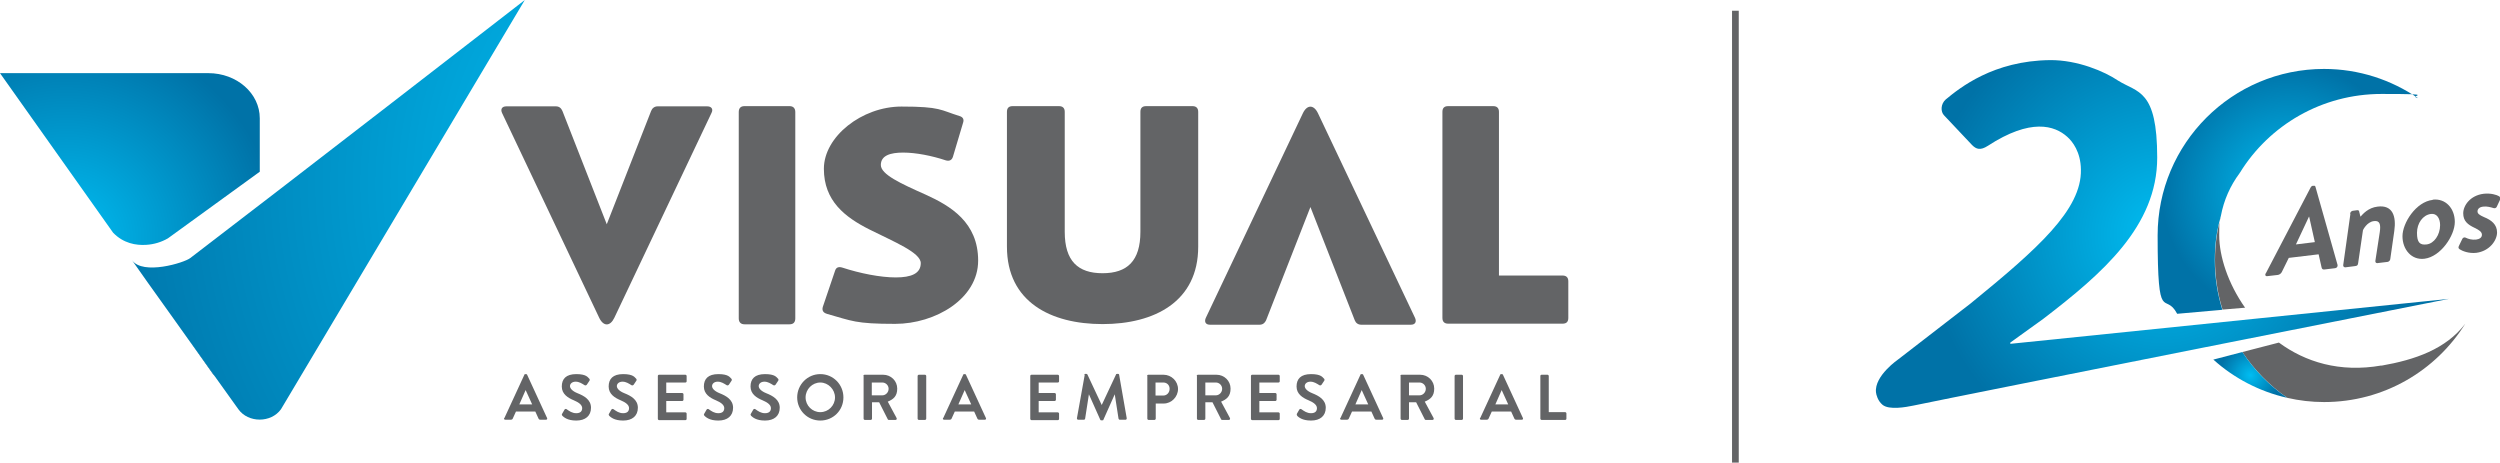<?xml version="1.0" encoding="UTF-8"?>
<svg id="Layer_2" xmlns="http://www.w3.org/2000/svg" version="1.1" xmlns:xlink="http://www.w3.org/1999/xlink" viewBox="0 0 1189.5 220.1">
  <!-- Generator: Adobe Illustrator 29.4.0, SVG Export Plug-In . SVG Version: 2.1.0 Build 152)  -->
  <defs>
    <style>
      .st0 {
        fill: #636466;
      }

      .st1 {
        fill: none;
      }

      .st2 {
        fill: url(#radial-gradient);
      }

      .st3 {
        fill: url(#radial-gradient5);
      }

      .st4 {
        fill: url(#radial-gradient1);
      }

      .st5 {
        fill: url(#radial-gradient2);
      }

      .st6 {
        fill: url(#radial-gradient4);
      }

      .st7 {
        fill: url(#radial-gradient3);
      }
    </style>
    <radialGradient id="radial-gradient" cx="1070.7" cy="42.3" fx="1070.7" fy="42.3" r="14.6" gradientTransform="translate(0 220.8) scale(1 -1)" gradientUnits="userSpaceOnUse">
      <stop offset="0" stop-color="#00bdf2"/>
      <stop offset="1" stop-color="#0072a7"/>
    </radialGradient>
    <radialGradient id="radial-gradient1" cx="1088.6" cy="129.7" fx="1088.6" fy="129.7" r="60.2" gradientTransform="translate(0 220.8) scale(1 -1)" gradientUnits="userSpaceOnUse">
      <stop offset="0" stop-color="#00bdf2"/>
      <stop offset="1" stop-color="#0072a7"/>
    </radialGradient>
    <radialGradient id="radial-gradient2" cx="1028.9" cy="109.4" fx="1028.9" fy="109.4" r="112.7" gradientTransform="translate(0 220.8) scale(1 -1)" gradientUnits="userSpaceOnUse">
      <stop offset="0" stop-color="#00bdf2"/>
      <stop offset="1" stop-color="#0072a7"/>
    </radialGradient>
    <radialGradient id="radial-gradient3" cx="82.3" cy="-8.4" fx="82.3" fy="-8.4" r="20" gradientTransform="translate(0 148.4) scale(1 -1)" gradientUnits="userSpaceOnUse">
      <stop offset="0" stop-color="#00bdf2"/>
      <stop offset="1" stop-color="#004270"/>
    </radialGradient>
    <radialGradient id="radial-gradient4" cx="6301" cy="5847.5" fx="6301" fy="5847.5" r="496.8" gradientTransform="translate(5654.2 -4953.3) rotate(90) scale(.8 .9)" gradientUnits="userSpaceOnUse">
      <stop offset=".2" stop-color="#00bdf2"/>
      <stop offset=".8" stop-color="#0072a7"/>
    </radialGradient>
    <radialGradient id="radial-gradient5" cx="7.1" cy="339.2" fx="7.1" fy="339.2" r="99.2" gradientTransform="translate(270.7 353.4) rotate(-44.5) scale(1 -1) skewX(-1.5)" gradientUnits="userSpaceOnUse">
      <stop offset="0" stop-color="#00bdf2"/>
      <stop offset="1" stop-color="#0072a7"/>
    </radialGradient>
  </defs>
  <g id="Camada_1">
    <rect class="st0" x="824.1" y="5.1" width="3.2" height="215"/>
    <g>
      <path class="st0" d="M1068.2,146.4c-8.1-11.5-12.3-24.4-12.3-34.5s.3-6.3.9-9.3c-1.9,6.7-2.9,13.8-2.9,21.2s1.2,16.1,3.6,23.5l10.8-.9Z"/>
      <path class="st0" d="M1133.1,173.9c-19.9,3.5-36.3-1.7-48.8-10.9l-17.4,4.5c5.7,8.6,12.9,15.9,21.4,21.8,5.6,1.3,11.5,2,17.5,2,28.4,0,53.2-14.9,67.2-37.3-9.2,12.1-23.9,17.2-40,20Z"/>
      <g>
        <path class="st0" d="M1078,130.2l21.4-41c.2-.4.5-.7,1-.8h.5c.4-.1.7.1.8.5l10.5,37.1c.2.7-.3,1.5-1.1,1.6l-5,.6c-.9.1-1.3-.1-1.5-1l-1.4-6.2-14.2,1.7-3.3,6.7c-.3.6-.9,1.2-1.8,1.4l-5.2.6c-.8.1-1.1-.6-.7-1.4h0ZM1101.4,115.2l-2.7-12.1h-.1l-6.2,13.2,9-1.1Z"/>
        <path class="st0" d="M1118.2,101.7c0-.8.7-1.3,1.2-1.4l2.2-.3c.5,0,.9.2.9.7l.6,2.4c1.2-1.3,3.7-4.3,8.2-4.8,7.2-.9,8.9,4.7,7.9,11.6l-1.9,13.3c0,.7-.7,1.3-1.2,1.4l-5,.6c-.6,0-1-.4-.9-1.1l2.1-13.7c.5-3.5.1-5.6-2.8-5.2-3.4.4-5.2,4.3-5.2,4.3l-2.3,15.7c-.1,1-.5,1.3-1.4,1.4l-4.7.6c-.6,0-1.1-.4-1-1.1l3.4-24.2h0Z"/>
        <path class="st0" d="M1157.5,95c6.1-.7,10.5,4.1,10.5,10.6s-6.7,16.5-14.4,17.5c-6.2.8-10.5-4.4-10.5-10.7s6.4-16.4,14.4-17.3ZM1161,107.1c0-3.1-1.5-5.7-4.4-5.3-3.8.5-6.6,4.4-6.6,9s1.4,5.9,4.6,5.5c3.5-.4,6.4-4.5,6.4-9.2h0Z"/>
        <path class="st0" d="M1170.1,118.4c-.5-.3-.4-.9-.1-1.5l1.6-3.3c.3-.6,1.1-.8,1.6-.5,1.2.6,2.9,1.1,4.9.9,1.7-.2,2.8-1,2.8-2.3s-1.2-2.2-3.5-3.3c-3.2-1.5-5.4-3.2-5.4-6.9s3.3-8.5,9.7-9.3c3.3-.4,6.3.5,7.4,1.2.5.3.7,1.2.3,1.9l-1.5,3.2c-.3.5-.9.7-1.5.5-1.3-.4-3.1-.9-4.8-.7-2.1.2-2.8,1.3-2.8,2.3s.8,1.7,3.1,2.7c3.5,1.4,6.2,3.5,6.2,7.3s-3.6,8.9-9.9,9.7c-3.6.4-6.7-.9-7.9-1.7h0Z"/>
      </g>
      <g>
        <path class="st2" d="M1066.9,167.5l-13.8,3.6c9.8,8.8,21.9,15.2,35.2,18.2-8.5-5.8-15.7-13.2-21.4-21.8h0Z"/>
        <path class="st4" d="M1105.8,32.8c-43.8,0-79.2,35.5-79.2,79.2s3.4,26.2,9.3,37.3l21.5-1.9c-2.3-7.4-3.6-15.3-3.6-23.5s1-14.4,2.9-21.2c1.4-7.5,4.5-14.4,8.9-20.3,0,0,0-.2.2-.3,13.9-22.5,38.9-37.4,67.3-37.4s11.8.7,17.4,2c-12.7-8.7-28.1-13.9-44.7-13.9h0Z"/>
      </g>
      <path class="st5" d="M956.5,163.5v-.5l15.7-11.3c28.2-21.6,54.2-44.1,54.2-76.7s-9.3-30.8-18.7-36.7c-6.2-4.2-19.1-9.8-32.3-9.7-27,.3-42.9,13.2-49.6,18.7-2.5,2.2-2.5,5.9-.8,7.6l13.3,14.1c2,2,3.9,2.7,7.5.4,20.4-13.3,31.8-9.7,37.8-4.3,2.5,2.2,6.4,7.2,6.5,15.6.4,19.1-20.6,37.7-52.5,63.7l-34.3,26.5s-11.6,7.9-10.7,15.8c.1,1,.8,4,3.1,5.9,3.1,2.6,11.2,1.1,14.6.4,26.3-5.5,254.9-50.8,254.9-50.8l-208.7,21.4h0Z"/>
    </g>
    <g>
      <g>
        <line class="st1" x1="268.6" y1="166.4" x2="267.7" y2="165.9"/>
        <g>
          <path class="st7" d="M83.3,152.4l18,25.5c.4.5.8,1,1.2,1.4l-19.2-26.9h0Z"/>
          <path class="st6" d="M133.7,194.7L249.7,0s-116.7,90.4-159.2,122.8c-2.8,2.2-22.5,8.3-27.7,1l7.4,10.5,16,22.4,27.2,38c4.7,6.6,15.6,6.6,20.3,0h0Z"/>
          <path class="st3" d="M69.5,116.5c3.7-.2,7.3-1.3,10.4-3.1l43.7-31.7v-25.4c0-11.9-10.9-21.5-24.5-21.5H0l53.8,75.9c4.9,5.1,10.9,6.1,15.7,5.8h0Z"/>
        </g>
      </g>
      <g>
        <path class="st0" d="M240,198.9l9.5-20.6c0-.2.2-.3.5-.3h.3c.3,0,.4.1.5.3l9.5,20.6c.2.4,0,.8-.5.8h-2.7c-.5,0-.7-.2-.9-.6l-1.5-3.3h-9.2l-1.5,3.3c-.1.3-.4.6-.9.6h-2.7c-.5,0-.7-.4-.5-.8h0ZM253.2,192.4l-3.1-6.8h0l-3,6.8h6.2Z"/>
        <path class="st0" d="M267.6,197.7c-.3-.2-.4-.4-.1-.9l1.1-1.9c.2-.4.8-.4,1-.2,1.3.9,2.6,1.9,4.6,1.9s2.8-1,2.8-2.4-1.3-2.6-3.9-3.7c-2.9-1.2-5.8-3-5.8-6.6s2-5.9,6.9-5.9,5.5,1.6,6.1,2.1c.3.2.4.7.2,1l-1.2,1.8c-.2.4-.7.6-1.1.4-1.3-.8-2.6-1.7-4.3-1.7s-2.7,1-2.7,2.1,1.1,2.4,3.6,3.4c3,1.2,6.4,3,6.4,6.9s-2.7,6.1-7,6.1-5.9-1.6-6.8-2.4h0Z"/>
        <path class="st0" d="M289.9,197.7c-.3-.2-.4-.4-.1-.9l1.1-1.9c.2-.4.8-.4,1-.2,1.3.9,2.6,1.9,4.6,1.9s2.8-1,2.8-2.4-1.3-2.6-3.9-3.7c-2.9-1.2-5.8-3-5.8-6.6s2-5.9,6.9-5.9,5.5,1.6,6.1,2.1c.3.2.4.7.2,1l-1.2,1.8c-.2.4-.7.6-1.1.4-1.3-.8-2.6-1.7-4.3-1.7s-2.7,1-2.7,2.1,1.1,2.4,3.6,3.4c3,1.2,6.4,3,6.4,6.9s-2.7,6.1-7,6.1-5.9-1.6-6.8-2.4h0Z"/>
        <path class="st0" d="M313,178.9c0-.3.2-.6.6-.6h12.5c.3,0,.6.3.6.6v2.5c0,.3-.2.6-.6.6h-9.1v5h7.6c.3,0,.6.3.6.6v2.6c0,.3-.3.6-.6.6h-7.6v5.4h9.1c.3,0,.6.3.6.6v2.5c0,.3-.2.6-.6.6h-12.5c-.3,0-.6-.3-.6-.6v-20.3h0Z"/>
        <path class="st0" d="M335.2,197.7c-.3-.2-.4-.4-.1-.9l1.1-1.9c.2-.4.8-.4,1-.2,1.3.9,2.6,1.9,4.6,1.9s2.8-1,2.8-2.4-1.3-2.6-3.9-3.7c-2.9-1.2-5.8-3-5.8-6.6s2-5.9,6.9-5.9,5.5,1.6,6.1,2.1c.3.2.4.7.2,1l-1.2,1.8c-.2.4-.7.6-1.1.4-1.3-.8-2.6-1.7-4.3-1.7s-2.7,1-2.7,2.1,1.1,2.4,3.6,3.4c3,1.2,6.4,3,6.4,6.9s-2.7,6.1-7,6.1-5.9-1.6-6.8-2.4h0Z"/>
        <path class="st0" d="M357.4,197.7c-.3-.2-.4-.4-.1-.9l1.1-1.9c.2-.4.8-.4,1-.2,1.3.9,2.6,1.9,4.6,1.9s2.8-1,2.8-2.4-1.3-2.6-3.9-3.7c-2.9-1.2-5.8-3-5.8-6.6s2-5.9,6.9-5.9,5.5,1.6,6.1,2.1c.3.2.4.7.2,1l-1.2,1.8c-.2.4-.7.6-1.1.4-1.3-.8-2.6-1.7-4.3-1.7s-2.7,1-2.7,2.1,1.1,2.4,3.6,3.4c3,1.2,6.4,3,6.4,6.9s-2.7,6.1-7,6.1-5.9-1.6-6.8-2.4h0Z"/>
        <path class="st0" d="M390.3,178c6.1,0,11,4.9,11,11.1s-4.9,11-11,11-11-4.9-11-11,4.9-11.1,11-11.1ZM390.3,196.1c3.9,0,7-3.2,7-7s-3.2-7.1-7-7.1-7,3.2-7,7.1,3.2,7,7,7Z"/>
        <path class="st0" d="M410.8,178.9c0-.3.2-.6.6-.6h8.8c3.7,0,6.7,2.9,6.7,6.6s-1.9,5.1-4.5,6.2l4.2,7.8c.2.4,0,.9-.5.9h-3.2c-.3,0-.4-.1-.5-.3l-4.1-8.1h-3.4v7.8c0,.3-.3.6-.6.6h-2.8c-.3,0-.6-.3-.6-.6v-20.3h0ZM419.8,188.1c1.6,0,3-1.4,3-3.1s-1.4-3-3-3h-5v6.1h5Z"/>
        <path class="st0" d="M436.6,178.9c0-.3.3-.6.6-.6h2.9c.3,0,.6.3.6.6v20.3c0,.3-.3.6-.6.6h-2.9c-.3,0-.6-.3-.6-.6v-20.3Z"/>
        <path class="st0" d="M448.8,198.9l9.5-20.6c0-.2.2-.3.5-.3h.3c.3,0,.4.1.5.3l9.5,20.6c.2.4,0,.8-.5.8h-2.7c-.5,0-.7-.2-.9-.6l-1.5-3.3h-9.2l-1.5,3.3c-.1.3-.4.6-.9.6h-2.7c-.5,0-.7-.4-.5-.8h0ZM462.1,192.4l-3.1-6.8h0l-3,6.8h6.2Z"/>
        <path class="st0" d="M490.2,178.9c0-.3.2-.6.6-.6h12.5c.3,0,.6.3.6.6v2.5c0,.3-.2.6-.6.6h-9.1v5h7.6c.3,0,.6.3.6.6v2.6c0,.3-.3.6-.6.6h-7.6v5.4h9.1c.3,0,.6.3.6.6v2.5c0,.3-.2.6-.6.6h-12.5c-.3,0-.6-.3-.6-.6v-20.3h0Z"/>
        <path class="st0" d="M515.9,178.4c0-.2.2-.5.5-.5h.5c.2,0,.4.1.5.3l6.8,14.5h0l6.8-14.5c0-.2.2-.3.5-.3h.5c.3,0,.5.2.5.5l3.6,20.6c0,.4-.2.7-.5.7h-2.8c-.3,0-.5-.2-.6-.5l-1.8-11.6h0l-5.4,12.1c0,.2-.2.3-.5.3h-.5c-.3,0-.4-.1-.5-.3l-5.4-12.1h0l-1.8,11.6c0,.2-.3.5-.5.5h-2.8c-.4,0-.6-.3-.6-.7l3.7-20.6h0Z"/>
        <path class="st0" d="M545.8,178.9c0-.3.2-.6.6-.6h7.2c3.8,0,6.9,3.1,6.9,6.8s-3.1,6.9-6.8,6.9h-3.8v7.2c0,.3-.3.6-.6.6h-2.8c-.3,0-.6-.3-.6-.6v-20.3h0ZM553.5,188.2c1.7,0,3-1.4,3-3.2s-1.3-3-3-3h-3.7v6.2h3.7Z"/>
        <path class="st0" d="M569.4,178.9c0-.3.2-.6.6-.6h8.8c3.7,0,6.7,2.9,6.7,6.6s-1.9,5.1-4.5,6.2l4.2,7.8c.2.4,0,.9-.5.9h-3.2c-.3,0-.4-.1-.5-.3l-4.1-8.1h-3.4v7.8c0,.3-.3.6-.6.6h-2.8c-.3,0-.6-.3-.6-.6v-20.3h0ZM578.5,188.1c1.6,0,3-1.4,3-3.1s-1.4-3-3-3h-5v6.1h5Z"/>
        <path class="st0" d="M595.2,178.9c0-.3.2-.6.6-.6h12.5c.3,0,.6.3.6.6v2.5c0,.3-.2.6-.6.6h-9.1v5h7.6c.3,0,.6.3.6.6v2.6c0,.3-.3.6-.6.6h-7.6v5.4h9.1c.3,0,.6.3.6.6v2.5c0,.3-.2.6-.6.6h-12.5c-.3,0-.6-.3-.6-.6v-20.3h0Z"/>
        <path class="st0" d="M617.3,197.7c-.3-.2-.4-.4-.2-.9l1.1-1.9c.2-.4.8-.4,1-.2,1.3.9,2.6,1.9,4.6,1.9s2.8-1,2.8-2.4-1.3-2.6-3.9-3.7c-2.9-1.2-5.8-3-5.8-6.6s2-5.9,6.9-5.9,5.5,1.6,6.1,2.1c.3.2.4.7.2,1l-1.2,1.8c-.2.4-.7.6-1.1.4-1.3-.8-2.6-1.7-4.3-1.7s-2.7,1-2.7,2.1,1.1,2.4,3.6,3.4c3,1.2,6.4,3,6.4,6.9s-2.7,6.1-7,6.1-5.9-1.6-6.8-2.4h0Z"/>
        <path class="st0" d="M637.8,198.9l9.5-20.6c0-.2.2-.3.5-.3h.3c.3,0,.4.1.5.3l9.5,20.6c.2.4,0,.8-.5.8h-2.7c-.5,0-.7-.2-.9-.6l-1.5-3.3h-9.2l-1.5,3.3c-.1.3-.4.6-.9.6h-2.7c-.5,0-.7-.4-.5-.8h0ZM651,192.4l-3.1-6.8h0l-3,6.8h6.2Z"/>
        <path class="st0" d="M666.3,178.9c0-.3.2-.6.6-.6h8.8c3.7,0,6.7,2.9,6.7,6.6s-1.9,5.1-4.5,6.2l4.2,7.8c.2.4,0,.9-.5.9h-3.2c-.3,0-.4-.1-.5-.3l-4.1-8.1h-3.4v7.8c0,.3-.3.6-.6.6h-2.8c-.3,0-.6-.3-.6-.6v-20.3h0ZM675.4,188.1c1.6,0,3-1.4,3-3.1s-1.4-3-3-3h-5v6.1h5Z"/>
        <path class="st0" d="M692.1,178.9c0-.3.3-.6.6-.6h2.8c.3,0,.6.3.6.6v20.3c0,.3-.3.6-.6.6h-2.8c-.3,0-.6-.3-.6-.6v-20.3Z"/>
        <path class="st0" d="M704.3,198.9l9.5-20.6c0-.2.2-.3.5-.3h.3c.3,0,.4.1.5.3l9.5,20.6c.2.4,0,.8-.5.8h-2.7c-.5,0-.7-.2-.9-.6l-1.5-3.3h-9.2l-1.5,3.3c-.1.3-.4.6-.9.6h-2.7c-.5,0-.7-.4-.5-.8h0ZM717.6,192.4l-3.1-6.8h0l-3,6.8h6.2Z"/>
        <path class="st0" d="M732.9,178.9c0-.3.2-.6.6-.6h2.8c.3,0,.6.3.6.6v17.2h7.8c.3,0,.6.3.6.6v2.5c0,.3-.2.6-.6.6h-11.2c-.3,0-.6-.3-.6-.6v-20.3h0Z"/>
      </g>
      <path class="st0" d="M240.9,50.6h23.6c1.5,0,2.5.8,3.1,2.2l21.1,53.9,21.1-53.9c.5-1.3,1.6-2.2,3.1-2.2h23.6c2,0,3,1.3,2,3.2l-46.2,97.4c-2,4.2-5.2,4.2-7.2,0l-46.2-97.4c-.9-1.9,0-3.2,2-3.2h0Z"/>
      <path class="st0" d="M351.5,151.5V53.3c0-1.8.9-2.8,2.7-2.8h21.5c1.7,0,2.7,1,2.7,2.8v98.2c0,1.8-.9,2.8-2.7,2.8h-21.5c-1.7,0-2.7-1-2.7-2.8h0Z"/>
      <path class="st0" d="M393.4,149.3c-1.7-.5-2.4-1.6-1.9-3.3l5.8-17.1c.5-1.7,1.7-2.1,3.4-1.6,8.6,2.8,18.2,4.7,25.5,4.7s11.9-1.8,11.9-6.8-12.6-10.1-24.4-16c-11.7-5.9-21.7-13.6-21.7-28.9s18.1-29.6,36.9-29.6,18.5,1.7,27.6,4.5c1.7.5,2.3,1.6,1.7,3.3l-4.8,16.1c-.5,1.6-1.7,2.2-3.4,1.7-6.6-2.2-14.2-3.7-20.3-3.7s-10.6,1.4-10.6,5.9,9.4,8.8,21.3,14.1c11.9,5.4,25,13.2,25,31.4s-20.4,30.1-39.5,30.1-20.4-1.4-32.6-4.8h0Z"/>
      <path class="st0" d="M479.1,117.5V53.2c0-1.8.9-2.7,2.7-2.7h22.1c1.7,0,2.7.9,2.7,2.7v57.1c0,13.9,6.3,19.7,18,19.7s18-5.8,18-19.7v-57.1c0-1.8.9-2.7,2.7-2.7h22.1c1.7,0,2.7.9,2.7,2.7v64.2c0,26.1-20.8,36.8-45.5,36.8s-45.5-10.6-45.5-36.8h0Z"/>
      <path class="st0" d="M686.3,151.4V53.2c0-1.8.9-2.7,2.7-2.7h21.5c1.7,0,2.7.9,2.7,2.7v77.9h30.3c1.7,0,2.7.9,2.7,2.7v17.5c0,1.8-.9,2.7-2.7,2.7h-54.5c-1.7,0-2.7-.9-2.7-2.7h0Z"/>
      <path class="st0" d="M673.3,151.3l-46.2-97.4c-2-4.2-5.2-4.2-7.2,0l-46.2,97.4c-.8,1.9,0,3.2,2,3.2h23.6c1.5,0,2.5-.8,3.1-2.1l21.1-53.9,21.1,53.9c.5,1.3,1.6,2.1,3.1,2.1h23.6c2,0,2.8-1.3,2-3.2h0Z"/>
    </g>
  </g>
</svg>